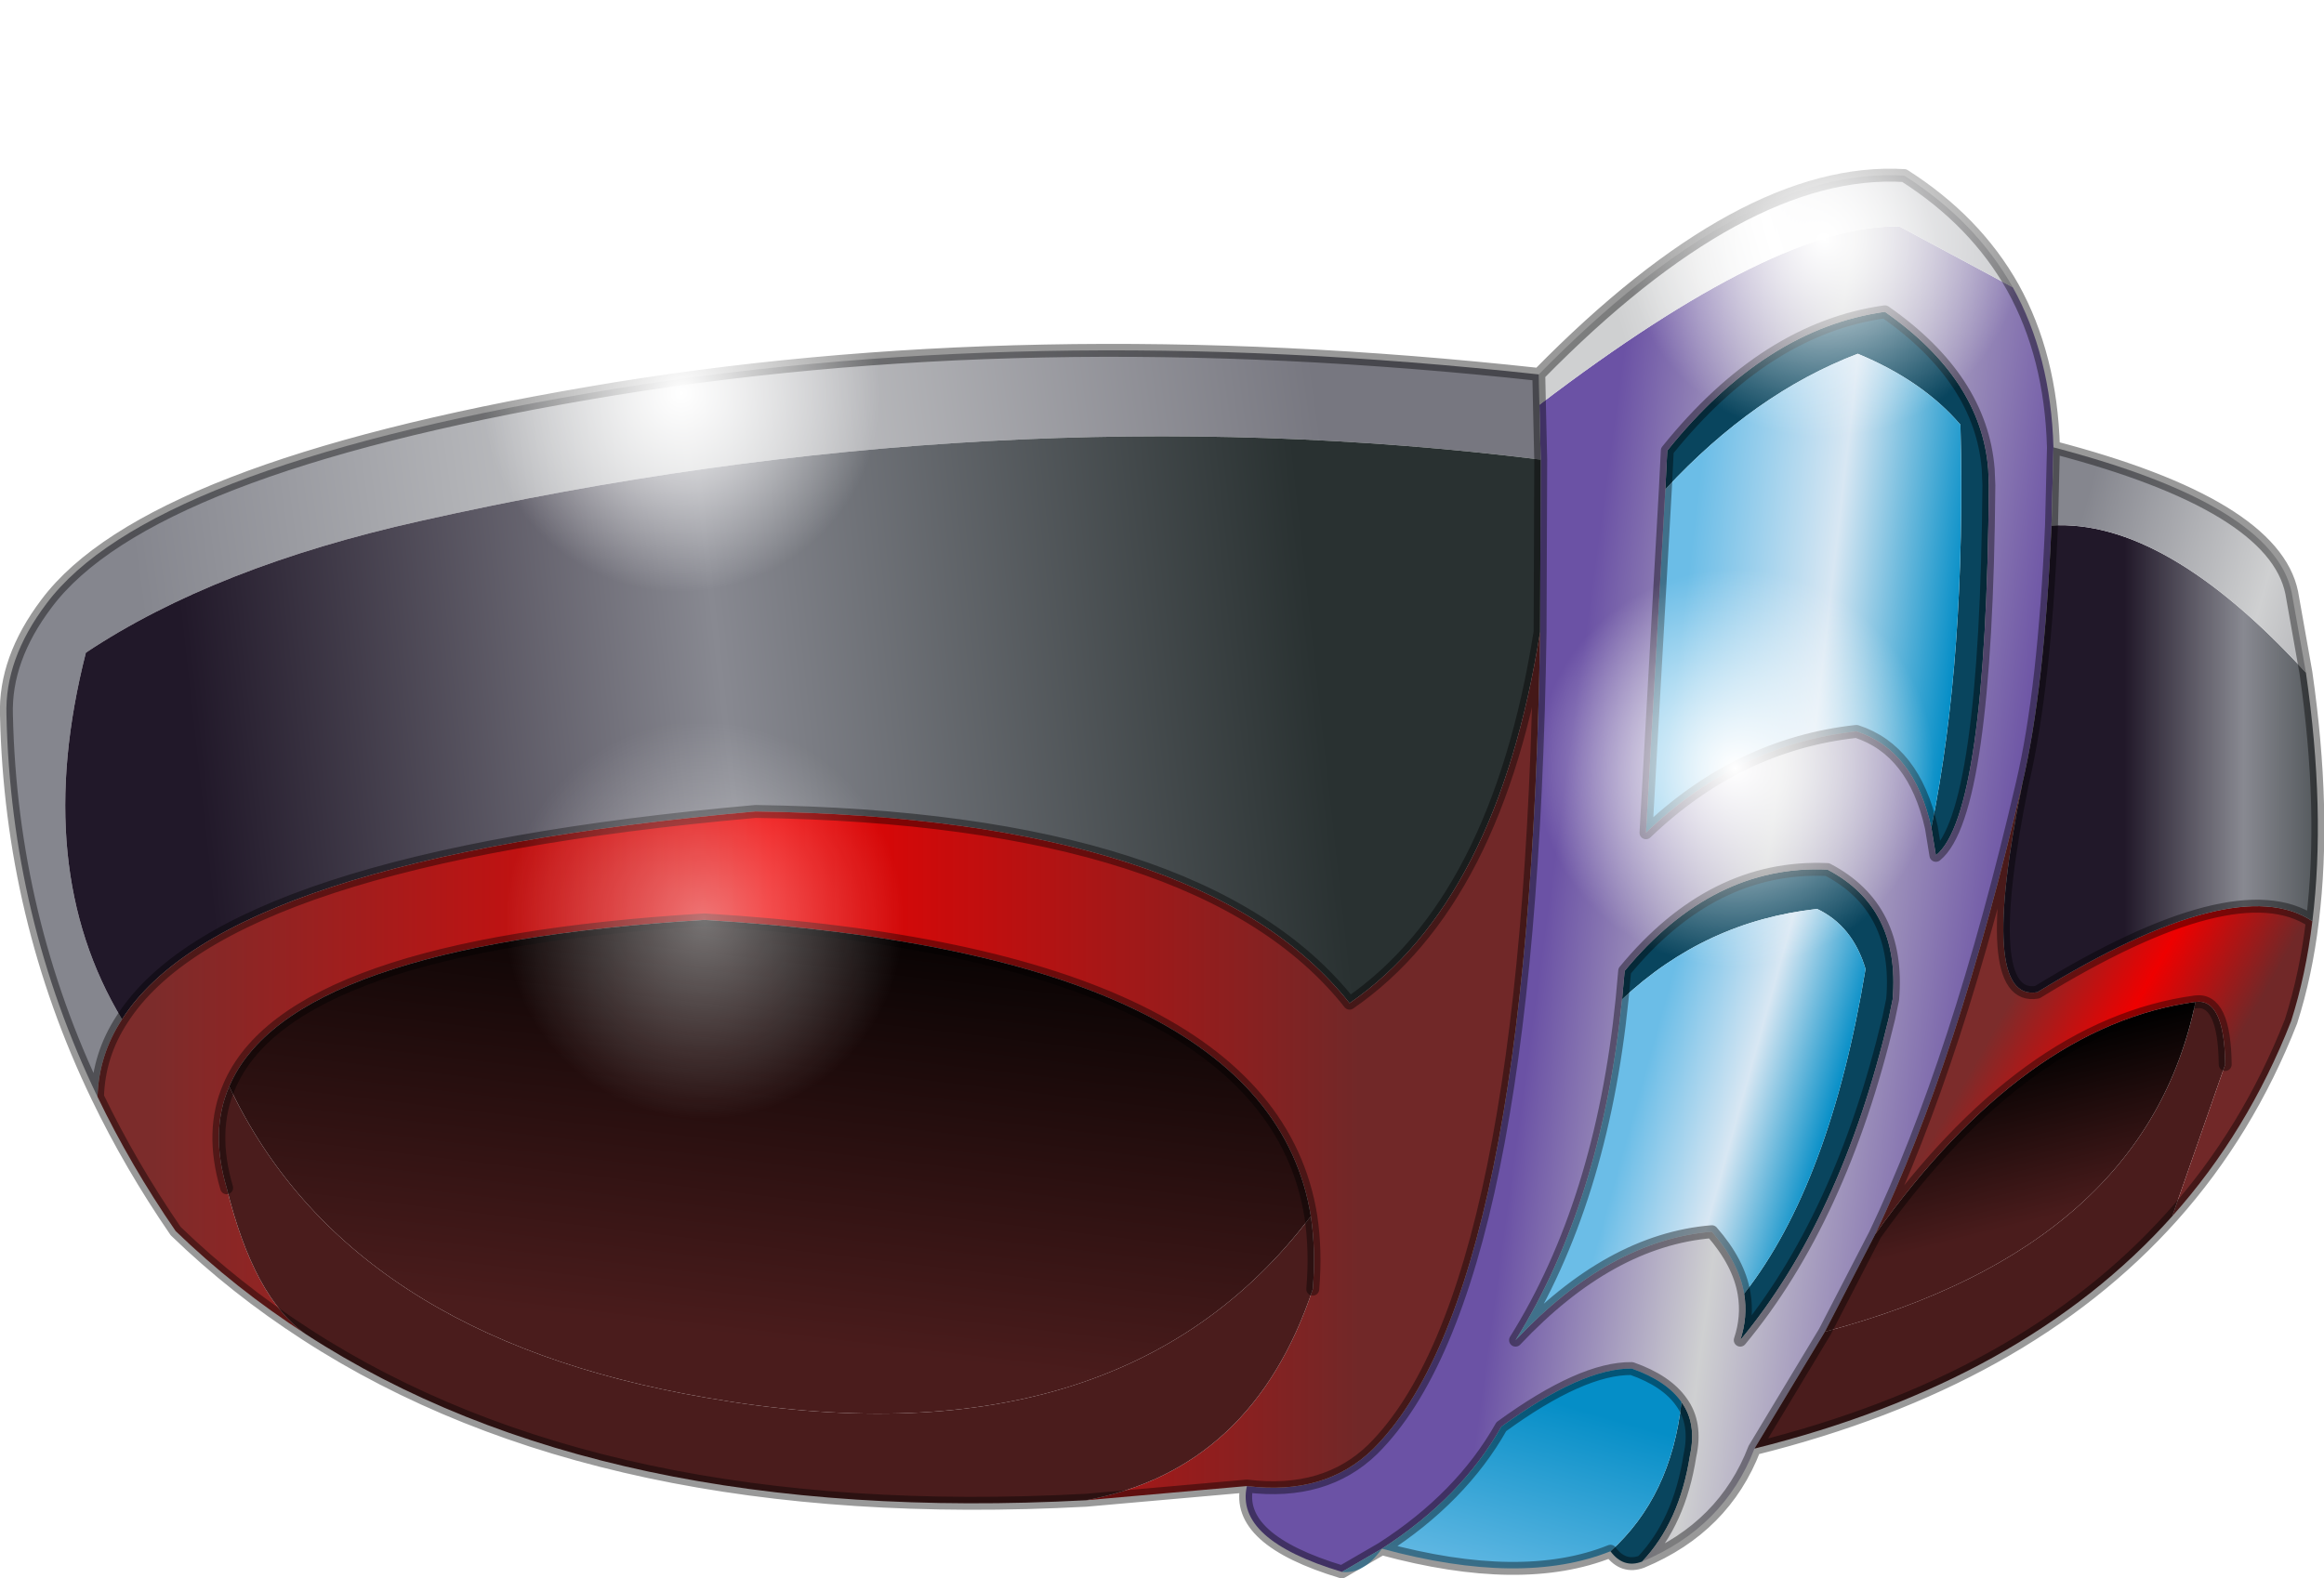 <?xml version="1.0"?>
<svg xmlns="http://www.w3.org/2000/svg" xmlns:xlink="http://www.w3.org/1999/xlink" width="179.95px" height="122.25px"><g transform="matrix(1, 0, 0, 1, -246.6, -139.6)"><use xlink:href="#object-0" width="179.95" height="109.2" transform="matrix(1, 0, 0, 1, 246.6, 152.65)"/><use xlink:href="#object-1" width="37" height="37" transform="matrix(1, 0, 0, 1, 369.35, 139.6)"/><use xlink:href="#object-3" width="37" height="37" transform="matrix(1, 0, 0, 1, 362.45, 180.6)"/><use xlink:href="#object-5" width="37" height="37" transform="matrix(1, 0, 0, 1, 280.85, 151.55)"/><use xlink:href="#object-7" width="37" height="37" transform="matrix(1, 0, 0, 1, 282.65, 192.35)"/></g><defs><g transform="matrix(1, 0, 0, 1, -246.6, -152.65)" id="object-0"><path fill-rule="evenodd" fill="#09455e" stroke="none" d="M396.15 203.7Q398.85 190.4 398.4 172.5Q395.5 169.1 390.45 167Q382.45 170.05 375.55 177.5L375.7 174.5Q383.3 165.05 392.55 163.75Q400 168.95 400.55 175.95L400.6 177.2Q400.4 202.7 396.5 205.85L396.15 203.7M376.8 248.2Q378 249.85 377.45 252.35Q376.65 257.5 373.75 260.55Q372.3 261.1 371.3 259.75Q376 255.5 376.8 248.2M372.2 217L372.4 214.8Q379.2 206.55 388.1 206.95Q393.75 209.9 393.15 217L392.85 218.45Q389.15 234 381.35 243.4Q381.95 241.6 381.65 239.8Q388.3 231.3 391.05 214.65Q390.05 211.3 387.3 210Q378.65 210.95 372.2 217"/><path fill-rule="evenodd" fill="url(#gradient-L8d980316563ff70343723249a96ddf53)" stroke="none" d="M375.55 177.5Q382.45 170.05 390.45 167Q395.5 169.1 398.4 172.5Q398.85 190.4 396.15 203.7Q394.8 197.7 390.35 196.25Q381.2 197.25 374.05 204.1L375.55 177.5"/><path fill-rule="evenodd" fill="url(#gradient-L9e9a18f4df6ae6370c780ddfadb97c26)" stroke="none" d="M396.15 203.7L396.5 205.85Q400.4 202.7 400.6 177.2L400.55 175.95Q400 168.95 392.55 163.75Q383.3 165.05 375.7 174.5L375.55 177.5L374.05 204.1Q381.2 197.25 390.35 196.25Q394.8 197.7 396.15 203.7M365.8 170.95Q384.3 156.85 393.7 157.15L402.45 161.85Q405.4 167.15 405.6 174.25L405.45 180.3Q404.9 193 403.2 200.25Q398.2 221.75 391.8 235.2L387.9 242.75L382.45 251.8Q380.1 257.9 373.75 260.55Q376.65 257.5 377.45 252.35Q378 249.85 376.8 248.2Q375.65 246.55 372.95 245.6Q369.1 245.55 362.85 250.1Q359.75 255.6 353.6 259.55L350.5 261.35Q342.2 258.85 343.15 254.7Q349.2 255.45 352.9 251.85Q365.1 239.75 365.85 188.55L365.9 175.2L365.8 170.95M381.65 239.8Q381.95 241.6 381.35 243.4Q389.15 234 392.85 218.45L393.15 217Q393.75 209.9 388.1 206.95Q379.2 206.55 372.4 214.8L372.2 217Q370.6 232.75 363.95 243.4Q371.25 235.65 379.15 235Q381.25 237.4 381.65 239.8"/><path fill-rule="evenodd" fill="url(#gradient-Lefeaa850f55e57ce275f290f2f30ae48)" stroke="none" d="M402.45 161.85L393.7 157.15Q384.3 156.85 365.8 170.95L365.75 168.6Q381.6 152.45 394.05 153.2Q399.55 156.7 402.45 161.85"/><path fill-rule="evenodd" fill="url(#gradient-L93ed8f13423001257bc2d9b64ced6256)" stroke="none" d="M365.75 168.6L365.8 170.95L365.9 175.2Q323.65 169.95 279.15 179.95Q263.25 183.5 253.25 190.15Q249 206.85 256.05 218.55Q254.25 221.3 254.15 224.55Q247.45 210.65 247.1 195Q246.95 190.65 250.2 186.35Q258 175.9 292.2 170.05Q325.9 164.25 365.75 168.6"/><path fill-rule="evenodd" fill="url(#gradient-L5d10d7e36ce053f429332e09c946b5c4)" stroke="none" d="M365.9 175.2L365.85 188.55Q362.55 209.4 351.1 217.3Q339.75 202.95 305.1 202.45Q264 206.1 256.05 218.55Q249 206.85 253.25 190.15Q263.25 183.5 279.15 179.95Q323.65 169.95 365.9 175.2"/><path fill-rule="evenodd" fill="url(#gradient-L12fffa2264f265991856bf7c36a61db6)" stroke="none" d="M365.85 188.55Q365.1 239.75 352.9 251.85Q349.2 255.45 343.15 254.7L330.7 255.8Q343.6 253.4 348.25 239.45Q348.5 236.45 348.1 233.8Q344.85 213.5 301.15 210.85Q269 212.8 264.35 223.75Q262.85 227.2 264.15 231.6Q266.25 240.15 270.3 242.95Q264.8 239.4 260.2 234.95Q256.7 229.85 254.15 224.55Q254.25 221.3 256.05 218.55Q264 206.1 305.1 202.45Q339.75 202.95 351.1 217.3Q362.55 209.4 365.85 188.55"/><path fill-rule="evenodd" fill="url(#gradient-Lc021c7aece31f16908cc9d3f192ece45)" stroke="none" d="M350.5 261.35L353.6 259.55Q359.75 255.6 362.85 250.1Q369.1 245.55 372.95 245.6Q375.65 246.55 376.8 248.2Q376 255.5 371.3 259.75Q364.45 262.5 353.6 259.55Q352.2 261.55 350.5 261.35"/><path fill-rule="evenodd" fill="#4a1c1c" stroke="none" d="M382.45 251.8L387.9 242.75Q412.7 236.15 416.6 217.2Q418.85 216.9 418.9 222.05L414.8 233.8Q403.35 246.6 382.45 251.8M348.1 233.8Q348.5 236.45 348.25 239.45Q343.6 253.4 330.7 255.8Q293.2 257.8 270.3 242.95Q266.25 240.15 264.15 231.6Q262.85 227.2 264.35 223.75Q273.5 243.1 301.25 247.85Q333.25 253.45 348.1 233.8"/><path fill-rule="evenodd" fill="url(#gradient-L90ecdc61e659488a56573d4d18d769d6)" stroke="none" d="M387.9 242.75L391.8 235.2Q403.35 219 416.6 217.2Q412.7 236.15 387.9 242.75"/><path fill-rule="evenodd" fill="url(#gradient-Lef332001a330492adbdf54ced13b25e1)" stroke="none" d="M391.8 235.2Q398.2 221.75 403.2 200.25Q399.75 217.25 404.35 216.45Q419.75 207 425.65 210.95Q425.15 215.1 424 218.7Q420.65 227.25 414.8 233.8L418.9 222.05Q418.85 216.9 416.6 217.2Q403.35 219 391.8 235.2"/><path fill-rule="evenodd" fill="url(#gradient-Lbdaac7f155038e5be8aed60b6ffd83b5)" stroke="none" d="M403.2 200.25Q404.9 193 405.45 180.3Q414.25 179.8 425.15 191.7Q426.7 202.45 425.65 210.95Q419.75 207 404.35 216.45Q399.75 217.25 403.2 200.25"/><path fill-rule="evenodd" fill="url(#gradient-Le64afcfaf7812e5719b7d048867296d5)" stroke="none" d="M405.45 180.3L405.6 174.25Q422.65 178.7 424.05 185.5L425.15 191.7Q414.25 179.8 405.45 180.3"/><path fill-rule="evenodd" fill="url(#gradient-L40d5fce276d57ea834a2fd56496c13e0)" stroke="none" d="M372.2 217Q378.65 210.95 387.3 210Q390.05 211.3 391.05 214.65Q388.3 231.3 381.65 239.8Q381.25 237.4 379.15 235Q371.25 235.65 363.95 243.4Q370.6 232.75 372.2 217"/><path fill-rule="evenodd" fill="url(#gradient-Ldf656831c5c869320a5f6d41e55275db)" stroke="none" d="M264.35 223.75Q269 212.8 301.15 210.85Q344.85 213.5 348.1 233.8Q333.25 253.45 301.25 247.85Q273.5 243.1 264.35 223.75"/><path fill="none" stroke="#000000" stroke-opacity="0.4" stroke-width="1" stroke-linecap="round" stroke-linejoin="round" d="M396.15 203.7L396.5 205.85Q400.4 202.7 400.6 177.2L400.55 175.95Q400 168.95 392.55 163.75Q383.3 165.05 375.7 174.5L375.55 177.5L374.05 204.1Q381.2 197.25 390.35 196.25Q394.8 197.7 396.15 203.7M402.45 161.85Q399.55 156.7 394.05 153.2Q381.6 152.45 365.75 168.6L365.8 170.95L365.9 175.2L365.85 188.55Q365.1 239.75 352.9 251.85Q349.2 255.45 343.15 254.7Q342.2 258.85 350.5 261.35L353.6 259.55Q359.75 255.6 362.85 250.1Q369.1 245.55 372.95 245.6Q375.65 246.55 376.8 248.2Q378 249.85 377.45 252.35Q376.65 257.5 373.75 260.55Q380.1 257.9 382.45 251.8L387.9 242.75L391.8 235.2Q398.2 221.75 403.2 200.25Q404.9 193 405.45 180.3L405.6 174.25Q405.4 167.15 402.45 161.85M425.15 191.7L424.05 185.5Q422.65 178.7 405.6 174.25M425.15 191.7Q426.7 202.45 425.65 210.95Q425.15 215.1 424 218.7Q420.65 227.25 414.8 233.8Q403.35 246.6 382.45 251.8M416.6 217.2Q418.85 216.9 418.9 222.05M381.65 239.8Q381.95 241.6 381.35 243.4Q389.15 234 392.85 218.45L393.15 217Q393.75 209.9 388.1 206.95Q379.2 206.55 372.4 214.8L372.2 217Q370.6 232.75 363.95 243.4Q371.25 235.65 379.15 235Q381.25 237.4 381.65 239.8M425.65 210.95Q419.75 207 404.35 216.45Q399.75 217.25 403.2 200.25M348.1 233.8Q348.5 236.45 348.25 239.45M330.7 255.8L343.15 254.7M353.6 259.55Q364.45 262.5 371.3 259.75Q372.3 261.1 373.75 260.55M391.8 235.2Q403.35 219 416.6 217.2M256.05 218.55Q264 206.1 305.1 202.45Q339.75 202.95 351.1 217.3Q362.55 209.4 365.85 188.55M250.2 186.35Q246.95 190.65 247.1 195Q247.45 210.65 254.15 224.55Q254.25 221.3 256.05 218.55M250.2 186.35Q258 175.9 292.2 170.05Q325.9 164.25 365.75 168.6M264.15 231.6Q262.85 227.2 264.35 223.75Q269 212.8 301.15 210.85Q344.85 213.5 348.1 233.8M254.15 224.55Q256.7 229.85 260.2 234.95Q264.8 239.4 270.3 242.95Q293.2 257.8 330.7 255.8"/></g><linearGradient gradientTransform="matrix(0.013, 0.002, -0.003, 0.026, 388.1, 184.5)" gradientUnits="userSpaceOnUse" spreadMethod="pad" id="gradient-L8d980316563ff70343723249a96ddf53" x1="-819.2" x2="819.2"><stop offset="0" stop-color="#6bbde7" stop-opacity="1"/><stop offset="0.518" stop-color="#d8e7f3" stop-opacity="1"/><stop offset="1" stop-color="#008cc6" stop-opacity="1"/></linearGradient><linearGradient gradientTransform="matrix(0.021, 0.003, -0.009, 0.066, 383.85, 210.9)" gradientUnits="userSpaceOnUse" spreadMethod="pad" id="gradient-L9e9a18f4df6ae6370c780ddfadb97c26" x1="-819.2" x2="819.2"><stop offset="0" stop-color="#6b52a5" stop-opacity="1"/><stop offset="0.471" stop-color="#cfd0d1" stop-opacity="1"/><stop offset="1" stop-color="#6f57a6" stop-opacity="1"/></linearGradient><linearGradient gradientTransform="matrix(0.015, -0.004, 0.002, 0.007, 384.1, 160.75)" gradientUnits="userSpaceOnUse" spreadMethod="pad" id="gradient-Lefeaa850f55e57ce275f290f2f30ae48" x1="-819.2" x2="819.2"><stop offset="0" stop-color="#cfd0d1" stop-opacity="1"/><stop offset="0.518" stop-color="#ffffff" stop-opacity="1"/><stop offset="1" stop-color="#cbcccf" stop-opacity="1"/></linearGradient><linearGradient gradientTransform="matrix(0.056, -0.007, 0.004, 0.029, 305.15, 193.8)" gradientUnits="userSpaceOnUse" spreadMethod="pad" id="gradient-L93ed8f13423001257bc2d9b64ced6256" x1="-819.2" x2="819.2"><stop offset="0" stop-color="#85868e" stop-opacity="1"/><stop offset="0.471" stop-color="#cfd0d1" stop-opacity="1"/><stop offset="1" stop-color="#777780" stop-opacity="1"/></linearGradient><linearGradient gradientTransform="matrix(0.053, -0.005, 0.003, 0.027, 305.8, 200.05)" gradientUnits="userSpaceOnUse" spreadMethod="pad" id="gradient-L5d10d7e36ce053f429332e09c946b5c4" x1="-819.2" x2="819.2"><stop offset="0" stop-color="#211829" stop-opacity="1"/><stop offset="0.471" stop-color="#888991" stop-opacity="1"/><stop offset="1" stop-color="#293131" stop-opacity="1"/></linearGradient><linearGradient gradientTransform="matrix(0.057, 0, 0, 0.041, 305.15, 222.25)" gradientUnits="userSpaceOnUse" spreadMethod="pad" id="gradient-L12fffa2264f265991856bf7c36a61db6" x1="-819.2" x2="819.2"><stop offset="0" stop-color="#7c2c2b" stop-opacity="1"/><stop offset="0.51" stop-color="#ee0000" stop-opacity="1"/><stop offset="1" stop-color="#712828" stop-opacity="1"/></linearGradient><linearGradient gradientTransform="matrix(-0.005, 0.019, -0.014, -0.004, 362.2, 263.55)" gradientUnits="userSpaceOnUse" spreadMethod="pad" id="gradient-Lc021c7aece31f16908cc9d3f192ece45" x1="-819.2" x2="819.2"><stop offset="0" stop-color="#058ec7" stop-opacity="1"/><stop offset="0.518" stop-color="#6fbee7" stop-opacity="1"/><stop offset="1" stop-color="#008cc6" stop-opacity="1"/></linearGradient><linearGradient gradientTransform="matrix(-0.002, -0.008, 0.02, -0.005, 401.65, 227.9)" gradientUnits="userSpaceOnUse" spreadMethod="pad" id="gradient-L90ecdc61e659488a56573d4d18d769d6" x1="-819.2" x2="819.2"><stop offset="0" stop-color="#4a1c1c" stop-opacity="1"/><stop offset="1" stop-color="#000000" stop-opacity="1"/></linearGradient><linearGradient gradientTransform="matrix(0.009, 0.005, -0.017, 0.03, 403.9, 231.3)" gradientUnits="userSpaceOnUse" spreadMethod="pad" id="gradient-Lef332001a330492adbdf54ced13b25e1" x1="-819.2" x2="819.2"><stop offset="0" stop-color="#7c2c2b" stop-opacity="1"/><stop offset="0.51" stop-color="#ee0000" stop-opacity="1"/><stop offset="1" stop-color="#712828" stop-opacity="1"/></linearGradient><linearGradient gradientTransform="matrix(0.012, 0, 0, 0.022, 420.9, 198.4)" gradientUnits="userSpaceOnUse" spreadMethod="pad" id="gradient-Lbdaac7f155038e5be8aed60b6ffd83b5" x1="-819.2" x2="819.2"><stop offset="0" stop-color="#211829" stop-opacity="1"/><stop offset="0.471" stop-color="#888991" stop-opacity="1"/><stop offset="1" stop-color="#293131" stop-opacity="1"/></linearGradient><linearGradient gradientTransform="matrix(0.019, 0.005, -0.002, 0.007, 423, 184.95)" gradientUnits="userSpaceOnUse" spreadMethod="pad" id="gradient-Le64afcfaf7812e5719b7d048867296d5" x1="-819.2" x2="819.2"><stop offset="0" stop-color="#85868e" stop-opacity="1"/><stop offset="0.471" stop-color="#cfd0d1" stop-opacity="1"/><stop offset="1" stop-color="#777780" stop-opacity="1"/></linearGradient><linearGradient gradientTransform="matrix(0.009, 0.002, -0.007, 0.025, 380.75, 226.4)" gradientUnits="userSpaceOnUse" spreadMethod="pad" id="gradient-L40d5fce276d57ea834a2fd56496c13e0" x1="-819.2" x2="819.2"><stop offset="0" stop-color="#6bbde7" stop-opacity="1"/><stop offset="0.518" stop-color="#d8e7f3" stop-opacity="1"/><stop offset="1" stop-color="#008cc6" stop-opacity="1"/></linearGradient><linearGradient gradientTransform="matrix(0.003, -0.022, 0.051, 0.006, 306.65, 225.15)" gradientUnits="userSpaceOnUse" spreadMethod="pad" id="gradient-Ldf656831c5c869320a5f6d41e55275db" x1="-819.2" x2="819.2"><stop offset="0" stop-color="#4a1c1c" stop-opacity="1"/><stop offset="1" stop-color="#000000" stop-opacity="1"/></linearGradient><g transform="matrix(1, 0, 0, 1, 18.5, 18.5)" id="object-1"><use xlink:href="#object-2" width="37" height="37" transform="matrix(1, 0, 0, 1, -18.5, -18.5)"/></g><g transform="matrix(1, 0, 0, 1, 18.5, 18.5)" id="object-2"><path fill-rule="evenodd" fill="url(#gradient-R3e0e0bc88b2064f213d906f567db4944)" stroke="none" d="M13.05 -13.1Q18.5 -7.65 18.5 0Q18.5 7.65 13.05 13.05Q7.65 18.5 0 18.5Q-7.65 18.5 -13.1 13.05Q-18.5 7.65 -18.5 0Q-18.5 -7.65 -13.1 -13.1Q-7.65 -18.5 0 -18.5Q7.65 -18.5 13.05 -13.1"/></g><radialGradient gradientTransform="matrix(0.024, 0, 0, 0.024, 0, 0)" gradientUnits="userSpaceOnUse" spreadMethod="pad" id="gradient-R3e0e0bc88b2064f213d906f567db4944" cx="0" cy="0" r="819.2"><stop offset="0" stop-color="#ffffff"/><stop offset="0.784" stop-color="#ffffff" stop-opacity="0"/></radialGradient><g transform="matrix(1, 0, 0, 1, 18.5, 18.5)" id="object-3"><use xlink:href="#object-4" width="37" height="37" transform="matrix(1, 0, 0, 1, -18.5, -18.5)"/></g><g transform="matrix(1, 0, 0, 1, 18.5, 18.5)" id="object-4"><path fill-rule="evenodd" fill="url(#gradient-R3e0e0bc88b2064f213d906f567db4944)" stroke="none" d="M13.05 -13.1Q18.5 -7.65 18.5 0Q18.5 7.65 13.05 13.05Q7.65 18.5 0 18.5Q-7.65 18.5 -13.1 13.05Q-18.5 7.65 -18.5 0Q-18.5 -7.65 -13.1 -13.1Q-7.65 -18.5 0 -18.5Q7.65 -18.5 13.05 -13.1"/></g><radialGradient gradientTransform="matrix(0.024, 0, 0, 0.024, 0, 0)" gradientUnits="userSpaceOnUse" spreadMethod="pad" id="gradient-R3e0e0bc88b2064f213d906f567db4944" cx="0" cy="0" r="819.2"><stop offset="0" stop-color="#ffffff"/><stop offset="0.784" stop-color="#ffffff" stop-opacity="0"/></radialGradient><g transform="matrix(1, 0, 0, 1, 18.5, 18.5)" id="object-5"><use xlink:href="#object-6" width="37" height="37" transform="matrix(1, 0, 0, 1, -18.5, -18.5)"/></g><g transform="matrix(1, 0, 0, 1, 18.5, 18.5)" id="object-6"><path fill-rule="evenodd" fill="url(#gradient-R3e0e0bc88b2064f213d906f567db4944)" stroke="none" d="M13.05 -13.1Q18.5 -7.65 18.5 0Q18.5 7.65 13.05 13.05Q7.65 18.5 0 18.5Q-7.65 18.5 -13.1 13.05Q-18.5 7.65 -18.5 0Q-18.5 -7.65 -13.1 -13.1Q-7.65 -18.5 0 -18.5Q7.65 -18.5 13.05 -13.1"/></g><radialGradient gradientTransform="matrix(0.024, 0, 0, 0.024, 0, 0)" gradientUnits="userSpaceOnUse" spreadMethod="pad" id="gradient-R3e0e0bc88b2064f213d906f567db4944" cx="0" cy="0" r="819.2"><stop offset="0" stop-color="#ffffff"/><stop offset="0.784" stop-color="#ffffff" stop-opacity="0"/></radialGradient><g transform="matrix(1, 0, 0, 1, 18.5, 18.5)" id="object-7"><use xlink:href="#object-8" width="37" height="37" transform="matrix(1, 0, 0, 1, -18.5, -18.5)"/></g><g transform="matrix(1, 0, 0, 1, 18.5, 18.5)" id="object-8"><path fill-rule="evenodd" fill="url(#gradient-R68f45902cf4a257bfdcbeede454107c5)" stroke="none" d="M13.05 -13.1Q18.5 -7.65 18.5 0Q18.5 7.65 13.05 13.05Q7.65 18.5 0 18.5Q-7.65 18.5 -13.1 13.05Q-18.5 7.65 -18.5 0Q-18.5 -7.65 -13.1 -13.1Q-7.65 -18.5 0 -18.5Q7.65 -18.5 13.05 -13.1"/></g><radialGradient gradientTransform="matrix(0.024, 0, 0, 0.024, 0, 0)" gradientUnits="userSpaceOnUse" spreadMethod="pad" id="gradient-R68f45902cf4a257bfdcbeede454107c5" cx="0" cy="0" r="819.2"><stop offset="0" stop-color="#ffffff" stop-opacity="0.447"/><stop offset="0.784" stop-color="#ffffff" stop-opacity="0"/></radialGradient></defs></svg>
